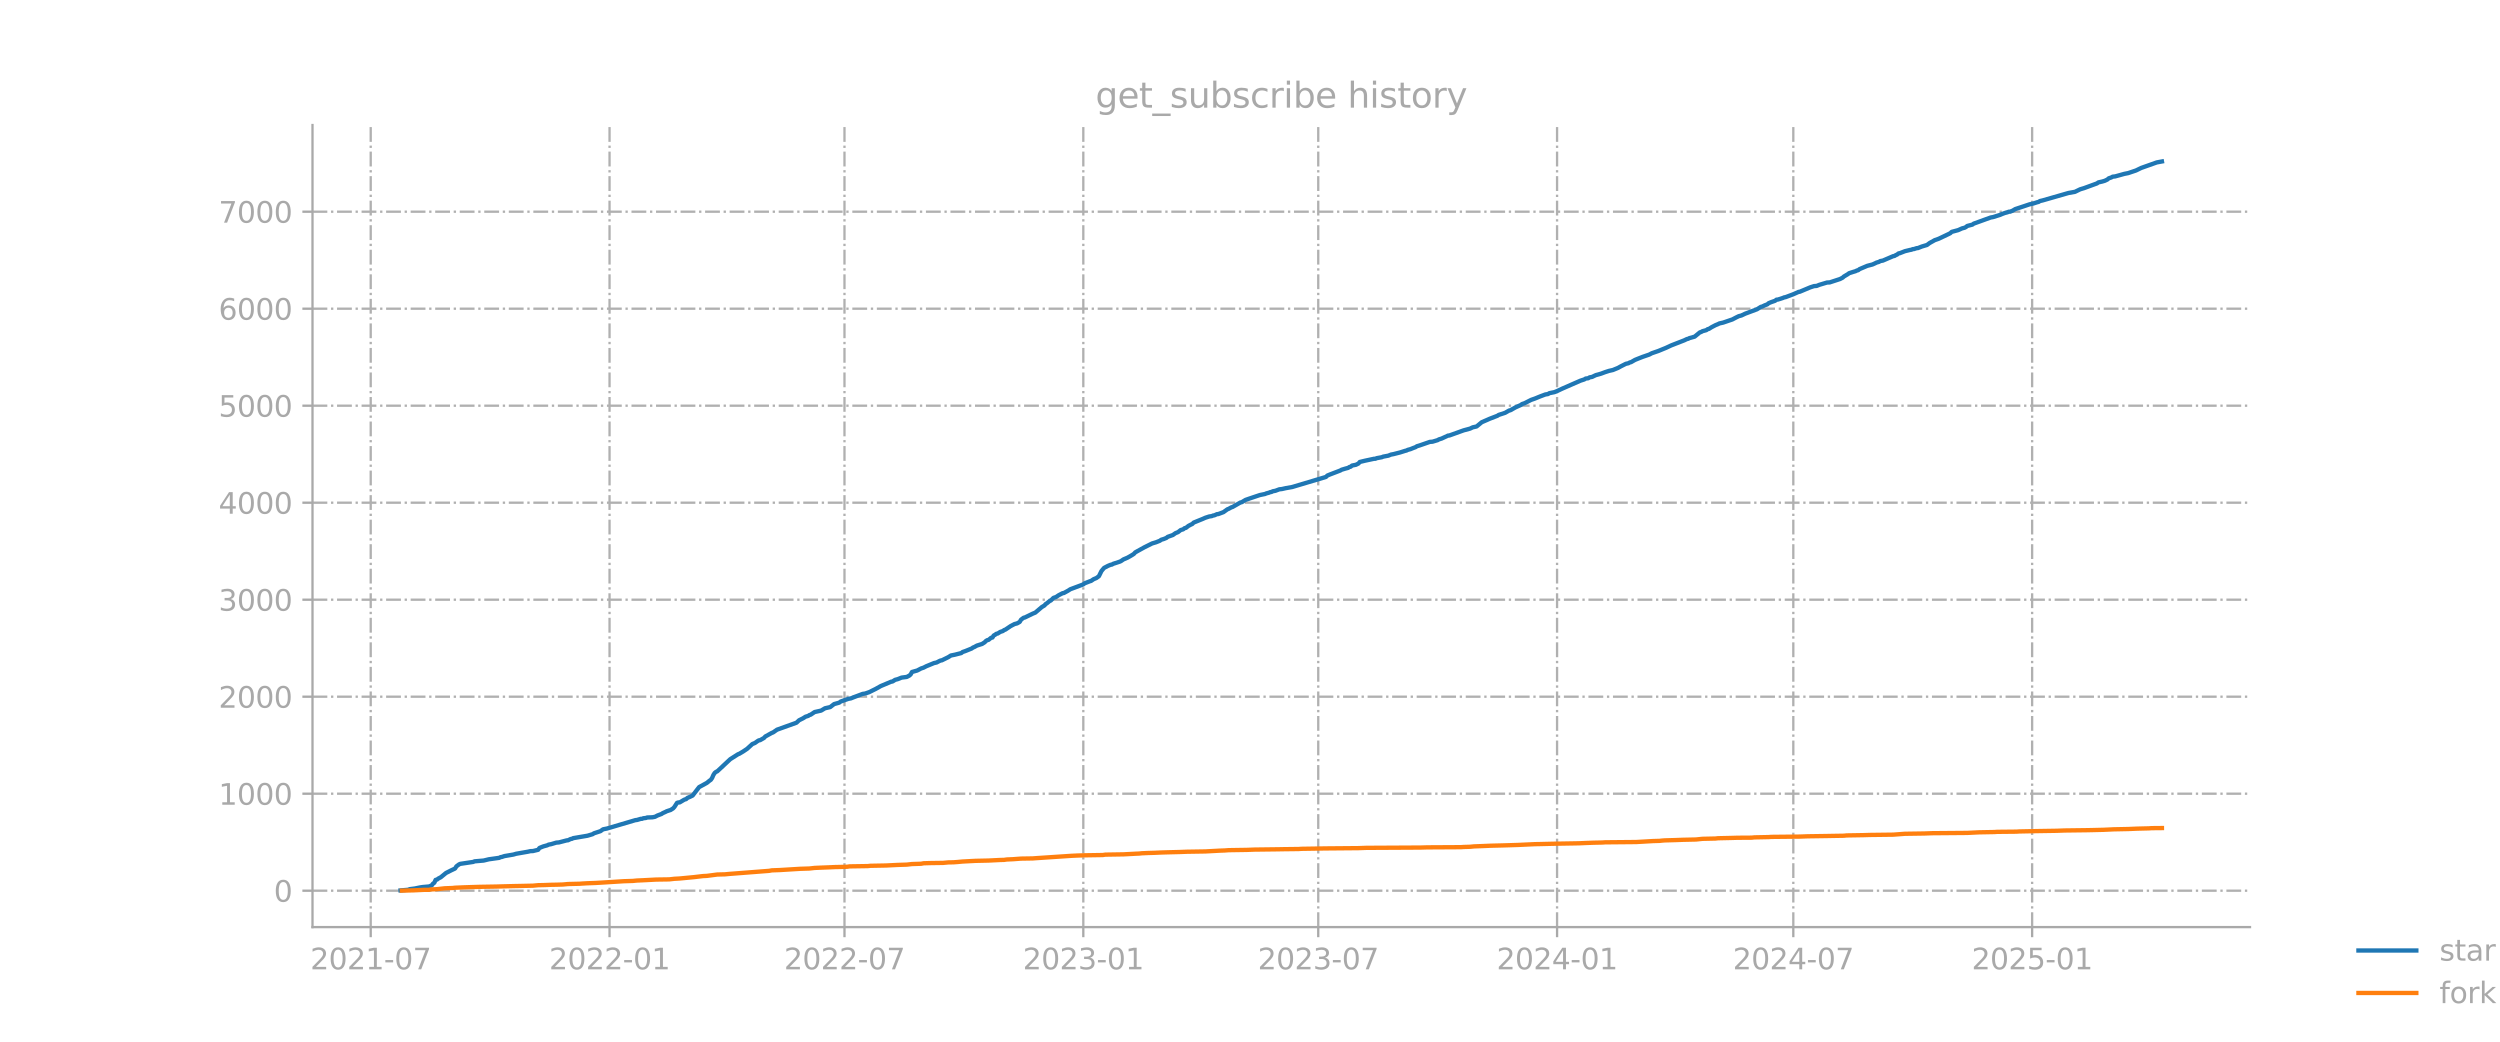 <?xml version="1.0" encoding="utf-8" standalone="no"?>
<!DOCTYPE svg PUBLIC "-//W3C//DTD SVG 1.1//EN"
  "http://www.w3.org/Graphics/SVG/1.1/DTD/svg11.dtd">
<svg xmlns:xlink="http://www.w3.org/1999/xlink" width="864pt" height="360pt" viewBox="0 0 864 360" xmlns="http://www.w3.org/2000/svg" version="1.1">
 <defs>
  <style type="text/css">*{stroke-linejoin: round; stroke-linecap: butt}</style>
 </defs>
 <g id="figure_1">
  <g id="patch_1">
   <path d="M 0 360 
L 864 360 
L 864 0 
L 0 0 
L 0 360 
z
" style="fill: none; opacity: 0"/>
  </g>
  <g id="axes_1">
   <g id="patch_2">
    <path d="M 108 320.4 
L 777.6 320.4 
L 777.6 43.2 
L 108 43.2 
L 108 320.4 
z
" style="fill: none; opacity: 0"/>
   </g>
   <g id="matplotlib.axis_1">
    <g id="xtick_1">
     <g id="line2d_1">
      <path d="M 128.119 320.4 
L 128.119 43.2 
" clip-path="url(#pf48b944c61)" style="fill: none; stroke-dasharray: 5.12,1.28,0.8,1.28; stroke-dashoffset: 0; stroke: #b0b0b0; stroke-width: 0.8"/>
     </g>
     <g id="line2d_2">
      <defs>
       <path id="mfe84875d5e" d="M 0 0 
L 0 3.5 
" style="stroke: #a9a9a9; stroke-width: 0.8"/>
      </defs>
      <g>
       <use xlink:href="#mfe84875d5e" x="128.119" y="320.4" style="fill: #a9a9a9; stroke: #a9a9a9; stroke-width: 0.8"/>
      </g>
     </g>
     <g id="text_1">
      <!-- 2021-07 -->
      <g style="fill: #a9a9a9" transform="translate(107.228 334.998) scale(0.1 -0.1)">
       <defs>
        <path id="DejaVuSans-32" d="M 1228 531 
L 3431 531 
L 3431 0 
L 469 0 
L 469 531 
Q 828 903 1448 1529 
Q 2069 2156 2228 2338 
Q 2531 2678 2651 2914 
Q 2772 3150 2772 3378 
Q 2772 3750 2511 3984 
Q 2250 4219 1831 4219 
Q 1534 4219 1204 4116 
Q 875 4013 500 3803 
L 500 4441 
Q 881 4594 1212 4672 
Q 1544 4750 1819 4750 
Q 2544 4750 2975 4387 
Q 3406 4025 3406 3419 
Q 3406 3131 3298 2873 
Q 3191 2616 2906 2266 
Q 2828 2175 2409 1742 
Q 1991 1309 1228 531 
z
" transform="scale(0.016)"/>
        <path id="DejaVuSans-30" d="M 2034 4250 
Q 1547 4250 1301 3770 
Q 1056 3291 1056 2328 
Q 1056 1369 1301 889 
Q 1547 409 2034 409 
Q 2525 409 2770 889 
Q 3016 1369 3016 2328 
Q 3016 3291 2770 3770 
Q 2525 4250 2034 4250 
z
M 2034 4750 
Q 2819 4750 3233 4129 
Q 3647 3509 3647 2328 
Q 3647 1150 3233 529 
Q 2819 -91 2034 -91 
Q 1250 -91 836 529 
Q 422 1150 422 2328 
Q 422 3509 836 4129 
Q 1250 4750 2034 4750 
z
" transform="scale(0.016)"/>
        <path id="DejaVuSans-31" d="M 794 531 
L 1825 531 
L 1825 4091 
L 703 3866 
L 703 4441 
L 1819 4666 
L 2450 4666 
L 2450 531 
L 3481 531 
L 3481 0 
L 794 0 
L 794 531 
z
" transform="scale(0.016)"/>
        <path id="DejaVuSans-2d" d="M 313 2009 
L 1997 2009 
L 1997 1497 
L 313 1497 
L 313 2009 
z
" transform="scale(0.016)"/>
        <path id="DejaVuSans-37" d="M 525 4666 
L 3525 4666 
L 3525 4397 
L 1831 0 
L 1172 0 
L 2766 4134 
L 525 4134 
L 525 4666 
z
" transform="scale(0.016)"/>
       </defs>
       <use xlink:href="#DejaVuSans-32"/>
       <use xlink:href="#DejaVuSans-30" transform="translate(63.623 0)"/>
       <use xlink:href="#DejaVuSans-32" transform="translate(127.246 0)"/>
       <use xlink:href="#DejaVuSans-31" transform="translate(190.869 0)"/>
       <use xlink:href="#DejaVuSans-2d" transform="translate(254.492 0)"/>
       <use xlink:href="#DejaVuSans-30" transform="translate(290.576 0)"/>
       <use xlink:href="#DejaVuSans-37" transform="translate(354.199 0)"/>
      </g>
     </g>
    </g>
    <g id="xtick_2">
     <g id="line2d_3">
      <path d="M 210.658 320.4 
L 210.658 43.2 
" clip-path="url(#pf48b944c61)" style="fill: none; stroke-dasharray: 5.12,1.28,0.8,1.28; stroke-dashoffset: 0; stroke: #b0b0b0; stroke-width: 0.8"/>
     </g>
     <g id="line2d_4">
      <g>
       <use xlink:href="#mfe84875d5e" x="210.658" y="320.4" style="fill: #a9a9a9; stroke: #a9a9a9; stroke-width: 0.8"/>
      </g>
     </g>
     <g id="text_2">
      <!-- 2022-01 -->
      <g style="fill: #a9a9a9" transform="translate(189.767 334.998) scale(0.1 -0.1)">
       <use xlink:href="#DejaVuSans-32"/>
       <use xlink:href="#DejaVuSans-30" transform="translate(63.623 0)"/>
       <use xlink:href="#DejaVuSans-32" transform="translate(127.246 0)"/>
       <use xlink:href="#DejaVuSans-32" transform="translate(190.869 0)"/>
       <use xlink:href="#DejaVuSans-2d" transform="translate(254.492 0)"/>
       <use xlink:href="#DejaVuSans-30" transform="translate(290.576 0)"/>
       <use xlink:href="#DejaVuSans-31" transform="translate(354.199 0)"/>
      </g>
     </g>
    </g>
    <g id="xtick_3">
     <g id="line2d_5">
      <path d="M 291.852 320.4 
L 291.852 43.2 
" clip-path="url(#pf48b944c61)" style="fill: none; stroke-dasharray: 5.12,1.28,0.8,1.28; stroke-dashoffset: 0; stroke: #b0b0b0; stroke-width: 0.8"/>
     </g>
     <g id="line2d_6">
      <g>
       <use xlink:href="#mfe84875d5e" x="291.852" y="320.4" style="fill: #a9a9a9; stroke: #a9a9a9; stroke-width: 0.8"/>
      </g>
     </g>
     <g id="text_3">
      <!-- 2022-07 -->
      <g style="fill: #a9a9a9" transform="translate(270.96 334.998) scale(0.1 -0.1)">
       <use xlink:href="#DejaVuSans-32"/>
       <use xlink:href="#DejaVuSans-30" transform="translate(63.623 0)"/>
       <use xlink:href="#DejaVuSans-32" transform="translate(127.246 0)"/>
       <use xlink:href="#DejaVuSans-32" transform="translate(190.869 0)"/>
       <use xlink:href="#DejaVuSans-2d" transform="translate(254.492 0)"/>
       <use xlink:href="#DejaVuSans-30" transform="translate(290.576 0)"/>
       <use xlink:href="#DejaVuSans-37" transform="translate(354.199 0)"/>
      </g>
     </g>
    </g>
    <g id="xtick_4">
     <g id="line2d_7">
      <path d="M 374.391 320.4 
L 374.391 43.2 
" clip-path="url(#pf48b944c61)" style="fill: none; stroke-dasharray: 5.12,1.28,0.8,1.28; stroke-dashoffset: 0; stroke: #b0b0b0; stroke-width: 0.8"/>
     </g>
     <g id="line2d_8">
      <g>
       <use xlink:href="#mfe84875d5e" x="374.391" y="320.4" style="fill: #a9a9a9; stroke: #a9a9a9; stroke-width: 0.8"/>
      </g>
     </g>
     <g id="text_4">
      <!-- 2023-01 -->
      <g style="fill: #a9a9a9" transform="translate(353.5 334.998) scale(0.1 -0.1)">
       <defs>
        <path id="DejaVuSans-33" d="M 2597 2516 
Q 3050 2419 3304 2112 
Q 3559 1806 3559 1356 
Q 3559 666 3084 287 
Q 2609 -91 1734 -91 
Q 1441 -91 1130 -33 
Q 819 25 488 141 
L 488 750 
Q 750 597 1062 519 
Q 1375 441 1716 441 
Q 2309 441 2620 675 
Q 2931 909 2931 1356 
Q 2931 1769 2642 2001 
Q 2353 2234 1838 2234 
L 1294 2234 
L 1294 2753 
L 1863 2753 
Q 2328 2753 2575 2939 
Q 2822 3125 2822 3475 
Q 2822 3834 2567 4026 
Q 2313 4219 1838 4219 
Q 1578 4219 1281 4162 
Q 984 4106 628 3988 
L 628 4550 
Q 988 4650 1302 4700 
Q 1616 4750 1894 4750 
Q 2613 4750 3031 4423 
Q 3450 4097 3450 3541 
Q 3450 3153 3228 2886 
Q 3006 2619 2597 2516 
z
" transform="scale(0.016)"/>
       </defs>
       <use xlink:href="#DejaVuSans-32"/>
       <use xlink:href="#DejaVuSans-30" transform="translate(63.623 0)"/>
       <use xlink:href="#DejaVuSans-32" transform="translate(127.246 0)"/>
       <use xlink:href="#DejaVuSans-33" transform="translate(190.869 0)"/>
       <use xlink:href="#DejaVuSans-2d" transform="translate(254.492 0)"/>
       <use xlink:href="#DejaVuSans-30" transform="translate(290.576 0)"/>
       <use xlink:href="#DejaVuSans-31" transform="translate(354.199 0)"/>
      </g>
     </g>
    </g>
    <g id="xtick_5">
     <g id="line2d_9">
      <path d="M 455.585 320.4 
L 455.585 43.2 
" clip-path="url(#pf48b944c61)" style="fill: none; stroke-dasharray: 5.12,1.28,0.8,1.28; stroke-dashoffset: 0; stroke: #b0b0b0; stroke-width: 0.8"/>
     </g>
     <g id="line2d_10">
      <g>
       <use xlink:href="#mfe84875d5e" x="455.585" y="320.4" style="fill: #a9a9a9; stroke: #a9a9a9; stroke-width: 0.8"/>
      </g>
     </g>
     <g id="text_5">
      <!-- 2023-07 -->
      <g style="fill: #a9a9a9" transform="translate(434.693 334.998) scale(0.1 -0.1)">
       <use xlink:href="#DejaVuSans-32"/>
       <use xlink:href="#DejaVuSans-30" transform="translate(63.623 0)"/>
       <use xlink:href="#DejaVuSans-32" transform="translate(127.246 0)"/>
       <use xlink:href="#DejaVuSans-33" transform="translate(190.869 0)"/>
       <use xlink:href="#DejaVuSans-2d" transform="translate(254.492 0)"/>
       <use xlink:href="#DejaVuSans-30" transform="translate(290.576 0)"/>
       <use xlink:href="#DejaVuSans-37" transform="translate(354.199 0)"/>
      </g>
     </g>
    </g>
    <g id="xtick_6">
     <g id="line2d_11">
      <path d="M 538.124 320.4 
L 538.124 43.2 
" clip-path="url(#pf48b944c61)" style="fill: none; stroke-dasharray: 5.12,1.28,0.8,1.28; stroke-dashoffset: 0; stroke: #b0b0b0; stroke-width: 0.8"/>
     </g>
     <g id="line2d_12">
      <g>
       <use xlink:href="#mfe84875d5e" x="538.124" y="320.4" style="fill: #a9a9a9; stroke: #a9a9a9; stroke-width: 0.8"/>
      </g>
     </g>
     <g id="text_6">
      <!-- 2024-01 -->
      <g style="fill: #a9a9a9" transform="translate(517.233 334.998) scale(0.1 -0.1)">
       <defs>
        <path id="DejaVuSans-34" d="M 2419 4116 
L 825 1625 
L 2419 1625 
L 2419 4116 
z
M 2253 4666 
L 3047 4666 
L 3047 1625 
L 3713 1625 
L 3713 1100 
L 3047 1100 
L 3047 0 
L 2419 0 
L 2419 1100 
L 313 1100 
L 313 1709 
L 2253 4666 
z
" transform="scale(0.016)"/>
       </defs>
       <use xlink:href="#DejaVuSans-32"/>
       <use xlink:href="#DejaVuSans-30" transform="translate(63.623 0)"/>
       <use xlink:href="#DejaVuSans-32" transform="translate(127.246 0)"/>
       <use xlink:href="#DejaVuSans-34" transform="translate(190.869 0)"/>
       <use xlink:href="#DejaVuSans-2d" transform="translate(254.492 0)"/>
       <use xlink:href="#DejaVuSans-30" transform="translate(290.576 0)"/>
       <use xlink:href="#DejaVuSans-31" transform="translate(354.199 0)"/>
      </g>
     </g>
    </g>
    <g id="xtick_7">
     <g id="line2d_13">
      <path d="M 619.766 320.4 
L 619.766 43.2 
" clip-path="url(#pf48b944c61)" style="fill: none; stroke-dasharray: 5.12,1.28,0.8,1.28; stroke-dashoffset: 0; stroke: #b0b0b0; stroke-width: 0.8"/>
     </g>
     <g id="line2d_14">
      <g>
       <use xlink:href="#mfe84875d5e" x="619.766" y="320.4" style="fill: #a9a9a9; stroke: #a9a9a9; stroke-width: 0.8"/>
      </g>
     </g>
     <g id="text_7">
      <!-- 2024-07 -->
      <g style="fill: #a9a9a9" transform="translate(598.875 334.998) scale(0.1 -0.1)">
       <use xlink:href="#DejaVuSans-32"/>
       <use xlink:href="#DejaVuSans-30" transform="translate(63.623 0)"/>
       <use xlink:href="#DejaVuSans-32" transform="translate(127.246 0)"/>
       <use xlink:href="#DejaVuSans-34" transform="translate(190.869 0)"/>
       <use xlink:href="#DejaVuSans-2d" transform="translate(254.492 0)"/>
       <use xlink:href="#DejaVuSans-30" transform="translate(290.576 0)"/>
       <use xlink:href="#DejaVuSans-37" transform="translate(354.199 0)"/>
      </g>
     </g>
    </g>
    <g id="xtick_8">
     <g id="line2d_15">
      <path d="M 702.305 320.4 
L 702.305 43.2 
" clip-path="url(#pf48b944c61)" style="fill: none; stroke-dasharray: 5.12,1.28,0.8,1.28; stroke-dashoffset: 0; stroke: #b0b0b0; stroke-width: 0.8"/>
     </g>
     <g id="line2d_16">
      <g>
       <use xlink:href="#mfe84875d5e" x="702.305" y="320.4" style="fill: #a9a9a9; stroke: #a9a9a9; stroke-width: 0.8"/>
      </g>
     </g>
     <g id="text_8">
      <!-- 2025-01 -->
      <g style="fill: #a9a9a9" transform="translate(681.414 334.998) scale(0.1 -0.1)">
       <defs>
        <path id="DejaVuSans-35" d="M 691 4666 
L 3169 4666 
L 3169 4134 
L 1269 4134 
L 1269 2991 
Q 1406 3038 1543 3061 
Q 1681 3084 1819 3084 
Q 2600 3084 3056 2656 
Q 3513 2228 3513 1497 
Q 3513 744 3044 326 
Q 2575 -91 1722 -91 
Q 1428 -91 1123 -41 
Q 819 9 494 109 
L 494 744 
Q 775 591 1075 516 
Q 1375 441 1709 441 
Q 2250 441 2565 725 
Q 2881 1009 2881 1497 
Q 2881 1984 2565 2268 
Q 2250 2553 1709 2553 
Q 1456 2553 1204 2497 
Q 953 2441 691 2322 
L 691 4666 
z
" transform="scale(0.016)"/>
       </defs>
       <use xlink:href="#DejaVuSans-32"/>
       <use xlink:href="#DejaVuSans-30" transform="translate(63.623 0)"/>
       <use xlink:href="#DejaVuSans-32" transform="translate(127.246 0)"/>
       <use xlink:href="#DejaVuSans-35" transform="translate(190.869 0)"/>
       <use xlink:href="#DejaVuSans-2d" transform="translate(254.492 0)"/>
       <use xlink:href="#DejaVuSans-30" transform="translate(290.576 0)"/>
       <use xlink:href="#DejaVuSans-31" transform="translate(354.199 0)"/>
      </g>
     </g>
    </g>
   </g>
   <g id="matplotlib.axis_2">
    <g id="ytick_1">
     <g id="line2d_17">
      <path d="M 108 307.834 
L 777.6 307.834 
" clip-path="url(#pf48b944c61)" style="fill: none; stroke-dasharray: 5.12,1.28,0.8,1.28; stroke-dashoffset: 0; stroke: #b0b0b0; stroke-width: 0.8"/>
     </g>
     <g id="line2d_18">
      <defs>
       <path id="me523bafe82" d="M 0 0 
L -3.5 0 
" style="stroke: #a9a9a9; stroke-width: 0.8"/>
      </defs>
      <g>
       <use xlink:href="#me523bafe82" x="108" y="307.834" style="fill: #a9a9a9; stroke: #a9a9a9; stroke-width: 0.8"/>
      </g>
     </g>
     <g id="text_9">
      <!-- 0 -->
      <g style="fill: #a9a9a9" transform="translate(94.638 311.633) scale(0.1 -0.1)">
       <use xlink:href="#DejaVuSans-30"/>
      </g>
     </g>
    </g>
    <g id="ytick_2">
     <g id="line2d_19">
      <path d="M 108 274.31 
L 777.6 274.31 
" clip-path="url(#pf48b944c61)" style="fill: none; stroke-dasharray: 5.12,1.28,0.8,1.28; stroke-dashoffset: 0; stroke: #b0b0b0; stroke-width: 0.8"/>
     </g>
     <g id="line2d_20">
      <g>
       <use xlink:href="#me523bafe82" x="108" y="274.31" style="fill: #a9a9a9; stroke: #a9a9a9; stroke-width: 0.8"/>
      </g>
     </g>
     <g id="text_10">
      <!-- 1000 -->
      <g style="fill: #a9a9a9" transform="translate(75.55 278.109) scale(0.1 -0.1)">
       <use xlink:href="#DejaVuSans-31"/>
       <use xlink:href="#DejaVuSans-30" transform="translate(63.623 0)"/>
       <use xlink:href="#DejaVuSans-30" transform="translate(127.246 0)"/>
       <use xlink:href="#DejaVuSans-30" transform="translate(190.869 0)"/>
      </g>
     </g>
    </g>
    <g id="ytick_3">
     <g id="line2d_21">
      <path d="M 108 240.786 
L 777.6 240.786 
" clip-path="url(#pf48b944c61)" style="fill: none; stroke-dasharray: 5.12,1.28,0.8,1.28; stroke-dashoffset: 0; stroke: #b0b0b0; stroke-width: 0.8"/>
     </g>
     <g id="line2d_22">
      <g>
       <use xlink:href="#me523bafe82" x="108" y="240.786" style="fill: #a9a9a9; stroke: #a9a9a9; stroke-width: 0.8"/>
      </g>
     </g>
     <g id="text_11">
      <!-- 2000 -->
      <g style="fill: #a9a9a9" transform="translate(75.55 244.585) scale(0.1 -0.1)">
       <use xlink:href="#DejaVuSans-32"/>
       <use xlink:href="#DejaVuSans-30" transform="translate(63.623 0)"/>
       <use xlink:href="#DejaVuSans-30" transform="translate(127.246 0)"/>
       <use xlink:href="#DejaVuSans-30" transform="translate(190.869 0)"/>
      </g>
     </g>
    </g>
    <g id="ytick_4">
     <g id="line2d_23">
      <path d="M 108 207.261 
L 777.6 207.261 
" clip-path="url(#pf48b944c61)" style="fill: none; stroke-dasharray: 5.12,1.28,0.8,1.28; stroke-dashoffset: 0; stroke: #b0b0b0; stroke-width: 0.8"/>
     </g>
     <g id="line2d_24">
      <g>
       <use xlink:href="#me523bafe82" x="108" y="207.261" style="fill: #a9a9a9; stroke: #a9a9a9; stroke-width: 0.8"/>
      </g>
     </g>
     <g id="text_12">
      <!-- 3000 -->
      <g style="fill: #a9a9a9" transform="translate(75.55 211.061) scale(0.1 -0.1)">
       <use xlink:href="#DejaVuSans-33"/>
       <use xlink:href="#DejaVuSans-30" transform="translate(63.623 0)"/>
       <use xlink:href="#DejaVuSans-30" transform="translate(127.246 0)"/>
       <use xlink:href="#DejaVuSans-30" transform="translate(190.869 0)"/>
      </g>
     </g>
    </g>
    <g id="ytick_5">
     <g id="line2d_25">
      <path d="M 108 173.737 
L 777.6 173.737 
" clip-path="url(#pf48b944c61)" style="fill: none; stroke-dasharray: 5.12,1.28,0.8,1.28; stroke-dashoffset: 0; stroke: #b0b0b0; stroke-width: 0.8"/>
     </g>
     <g id="line2d_26">
      <g>
       <use xlink:href="#me523bafe82" x="108" y="173.737" style="fill: #a9a9a9; stroke: #a9a9a9; stroke-width: 0.8"/>
      </g>
     </g>
     <g id="text_13">
      <!-- 4000 -->
      <g style="fill: #a9a9a9" transform="translate(75.55 177.537) scale(0.1 -0.1)">
       <use xlink:href="#DejaVuSans-34"/>
       <use xlink:href="#DejaVuSans-30" transform="translate(63.623 0)"/>
       <use xlink:href="#DejaVuSans-30" transform="translate(127.246 0)"/>
       <use xlink:href="#DejaVuSans-30" transform="translate(190.869 0)"/>
      </g>
     </g>
    </g>
    <g id="ytick_6">
     <g id="line2d_27">
      <path d="M 108 140.213 
L 777.6 140.213 
" clip-path="url(#pf48b944c61)" style="fill: none; stroke-dasharray: 5.12,1.28,0.8,1.28; stroke-dashoffset: 0; stroke: #b0b0b0; stroke-width: 0.8"/>
     </g>
     <g id="line2d_28">
      <g>
       <use xlink:href="#me523bafe82" x="108" y="140.213" style="fill: #a9a9a9; stroke: #a9a9a9; stroke-width: 0.8"/>
      </g>
     </g>
     <g id="text_14">
      <!-- 5000 -->
      <g style="fill: #a9a9a9" transform="translate(75.55 144.013) scale(0.1 -0.1)">
       <use xlink:href="#DejaVuSans-35"/>
       <use xlink:href="#DejaVuSans-30" transform="translate(63.623 0)"/>
       <use xlink:href="#DejaVuSans-30" transform="translate(127.246 0)"/>
       <use xlink:href="#DejaVuSans-30" transform="translate(190.869 0)"/>
      </g>
     </g>
    </g>
    <g id="ytick_7">
     <g id="line2d_29">
      <path d="M 108 106.689 
L 777.6 106.689 
" clip-path="url(#pf48b944c61)" style="fill: none; stroke-dasharray: 5.12,1.28,0.8,1.28; stroke-dashoffset: 0; stroke: #b0b0b0; stroke-width: 0.8"/>
     </g>
     <g id="line2d_30">
      <g>
       <use xlink:href="#me523bafe82" x="108" y="106.689" style="fill: #a9a9a9; stroke: #a9a9a9; stroke-width: 0.8"/>
      </g>
     </g>
     <g id="text_15">
      <!-- 6000 -->
      <g style="fill: #a9a9a9" transform="translate(75.55 110.489) scale(0.1 -0.1)">
       <defs>
        <path id="DejaVuSans-36" d="M 2113 2584 
Q 1688 2584 1439 2293 
Q 1191 2003 1191 1497 
Q 1191 994 1439 701 
Q 1688 409 2113 409 
Q 2538 409 2786 701 
Q 3034 994 3034 1497 
Q 3034 2003 2786 2293 
Q 2538 2584 2113 2584 
z
M 3366 4563 
L 3366 3988 
Q 3128 4100 2886 4159 
Q 2644 4219 2406 4219 
Q 1781 4219 1451 3797 
Q 1122 3375 1075 2522 
Q 1259 2794 1537 2939 
Q 1816 3084 2150 3084 
Q 2853 3084 3261 2657 
Q 3669 2231 3669 1497 
Q 3669 778 3244 343 
Q 2819 -91 2113 -91 
Q 1303 -91 875 529 
Q 447 1150 447 2328 
Q 447 3434 972 4092 
Q 1497 4750 2381 4750 
Q 2619 4750 2861 4703 
Q 3103 4656 3366 4563 
z
" transform="scale(0.016)"/>
       </defs>
       <use xlink:href="#DejaVuSans-36"/>
       <use xlink:href="#DejaVuSans-30" transform="translate(63.623 0)"/>
       <use xlink:href="#DejaVuSans-30" transform="translate(127.246 0)"/>
       <use xlink:href="#DejaVuSans-30" transform="translate(190.869 0)"/>
      </g>
     </g>
    </g>
    <g id="ytick_8">
     <g id="line2d_31">
      <path d="M 108 73.165 
L 777.6 73.165 
" clip-path="url(#pf48b944c61)" style="fill: none; stroke-dasharray: 5.12,1.28,0.8,1.28; stroke-dashoffset: 0; stroke: #b0b0b0; stroke-width: 0.8"/>
     </g>
     <g id="line2d_32">
      <g>
       <use xlink:href="#me523bafe82" x="108" y="73.165" style="fill: #a9a9a9; stroke: #a9a9a9; stroke-width: 0.8"/>
      </g>
     </g>
     <g id="text_16">
      <!-- 7000 -->
      <g style="fill: #a9a9a9" transform="translate(75.55 76.965) scale(0.1 -0.1)">
       <use xlink:href="#DejaVuSans-37"/>
       <use xlink:href="#DejaVuSans-30" transform="translate(63.623 0)"/>
       <use xlink:href="#DejaVuSans-30" transform="translate(127.246 0)"/>
       <use xlink:href="#DejaVuSans-30" transform="translate(190.869 0)"/>
      </g>
     </g>
    </g>
   </g>
   <g id="line2d_33">
    <path d="M 138.436 307.733 
L 141.128 307.498 
L 141.576 307.297 
L 143.371 307.062 
L 145.165 306.694 
L 146.062 306.56 
L 148.305 306.358 
L 149.202 305.99 
L 149.651 305.386 
L 150.1 305.085 
L 150.548 304.079 
L 150.997 304.012 
L 151.445 303.643 
L 152.342 303.174 
L 154.137 301.699 
L 155.931 300.793 
L 157.277 300.157 
L 157.725 299.419 
L 158.623 298.749 
L 159.071 298.547 
L 163.557 297.877 
L 164.006 297.676 
L 167.146 297.408 
L 168.94 296.972 
L 172.529 296.469 
L 172.977 296.234 
L 173.426 296.167 
L 174.323 295.865 
L 177.463 295.329 
L 178.36 295.061 
L 182.398 294.357 
L 183.295 294.156 
L 184.192 294.122 
L 185.986 293.686 
L 186.435 293.049 
L 187.781 292.513 
L 189.126 292.144 
L 189.575 291.91 
L 190.472 291.742 
L 192.266 291.206 
L 193.164 291.139 
L 194.061 290.904 
L 195.855 290.435 
L 196.304 290.401 
L 197.201 289.965 
L 197.649 289.898 
L 198.098 289.664 
L 203.032 288.825 
L 204.827 288.289 
L 205.275 287.987 
L 207.518 287.25 
L 208.415 286.613 
L 209.761 286.345 
L 219.63 283.428 
L 220.078 283.395 
L 221.424 282.992 
L 221.873 282.992 
L 222.321 282.791 
L 223.219 282.691 
L 223.667 282.523 
L 225.461 282.456 
L 226.359 282.288 
L 227.256 281.819 
L 228.602 281.316 
L 229.05 281.014 
L 229.947 280.612 
L 230.396 280.377 
L 231.293 280.076 
L 231.742 279.942 
L 232.639 279.372 
L 233.087 278.869 
L 233.985 277.461 
L 234.433 277.327 
L 234.882 277.327 
L 236.227 276.522 
L 236.676 276.287 
L 237.125 276.187 
L 237.573 275.751 
L 238.47 275.382 
L 239.368 274.946 
L 241.61 272.03 
L 244.302 270.555 
L 245.199 269.817 
L 245.648 269.516 
L 246.096 268.879 
L 246.545 267.839 
L 246.993 267.135 
L 247.442 266.767 
L 247.891 266.565 
L 251.479 263.213 
L 252.376 262.375 
L 255.068 260.665 
L 255.517 260.498 
L 256.862 259.693 
L 258.208 258.788 
L 260.002 257.145 
L 260.9 256.776 
L 261.797 256.139 
L 262.245 255.871 
L 262.694 255.804 
L 264.04 255.033 
L 264.488 254.53 
L 266.731 253.29 
L 267.18 253.122 
L 268.525 252.184 
L 275.254 249.77 
L 276.151 248.932 
L 277.497 248.261 
L 278.394 247.691 
L 279.291 247.423 
L 279.74 247.122 
L 280.189 246.987 
L 281.534 246.082 
L 283.777 245.579 
L 285.123 244.775 
L 286.469 244.473 
L 286.917 244.373 
L 288.263 243.333 
L 290.057 242.83 
L 290.506 242.462 
L 293.198 241.523 
L 294.095 241.355 
L 294.992 240.987 
L 298.132 239.813 
L 299.029 239.679 
L 300.375 239.21 
L 302.618 238.104 
L 304.412 237.098 
L 308.001 235.589 
L 308.449 235.522 
L 309.347 234.952 
L 310.244 234.718 
L 311.589 234.181 
L 313.384 233.947 
L 314.281 233.477 
L 314.73 233.075 
L 315.178 232.237 
L 316.972 231.734 
L 318.318 231.03 
L 319.215 230.728 
L 320.113 230.259 
L 322.804 229.153 
L 323.701 228.952 
L 324.598 228.482 
L 325.047 228.281 
L 325.496 228.214 
L 327.738 227.108 
L 328.636 226.538 
L 329.981 226.27 
L 332.224 225.7 
L 332.673 225.331 
L 333.57 225.029 
L 335.813 224.124 
L 336.262 223.789 
L 336.71 223.621 
L 337.607 223.118 
L 339.402 222.548 
L 340.299 221.979 
L 340.747 221.509 
L 341.196 221.241 
L 341.645 221.14 
L 342.542 220.403 
L 342.99 220.336 
L 343.439 219.598 
L 343.887 219.397 
L 344.336 219.028 
L 344.785 218.961 
L 345.682 218.391 
L 346.579 218.09 
L 347.028 217.755 
L 347.476 217.587 
L 349.27 216.38 
L 350.616 215.676 
L 351.513 215.441 
L 352.411 214.938 
L 352.859 214.167 
L 353.756 213.497 
L 354.205 213.396 
L 356.896 212.089 
L 357.794 211.72 
L 359.139 210.58 
L 360.036 209.809 
L 360.934 209.273 
L 361.382 208.77 
L 361.831 208.468 
L 362.728 207.731 
L 363.176 207.53 
L 364.074 206.625 
L 364.971 206.323 
L 365.868 205.719 
L 367.214 205.015 
L 367.662 204.948 
L 369.008 204.211 
L 369.905 203.641 
L 374.391 201.965 
L 374.84 201.596 
L 376.634 200.892 
L 377.083 200.758 
L 377.98 200.154 
L 378.877 199.786 
L 379.774 199.149 
L 380.671 197.338 
L 381.568 196.266 
L 382.914 195.562 
L 383.811 195.193 
L 384.26 195.126 
L 384.708 194.858 
L 386.951 194.12 
L 387.4 193.919 
L 388.297 193.315 
L 389.643 192.746 
L 390.54 192.243 
L 391.437 191.706 
L 391.886 191.405 
L 392.334 190.902 
L 393.232 190.399 
L 395.474 189.159 
L 398.166 187.818 
L 399.512 187.415 
L 400.857 186.879 
L 401.306 186.544 
L 402.203 186.275 
L 403.1 185.907 
L 403.549 185.538 
L 405.343 184.901 
L 406.24 184.264 
L 407.138 183.895 
L 408.035 183.191 
L 408.932 182.923 
L 409.381 182.521 
L 409.829 182.454 
L 410.726 181.75 
L 411.623 181.28 
L 412.072 181.079 
L 412.521 180.61 
L 415.661 179.336 
L 416.558 178.934 
L 417.904 178.498 
L 418.801 178.364 
L 419.249 178.163 
L 419.698 178.096 
L 420.595 177.693 
L 421.044 177.66 
L 422.838 176.989 
L 424.184 176.017 
L 424.632 175.849 
L 425.53 175.347 
L 425.978 175.213 
L 428.67 173.67 
L 429.118 173.57 
L 430.464 172.765 
L 431.81 172.296 
L 432.707 171.994 
L 434.501 171.391 
L 435.398 171.089 
L 437.193 170.72 
L 437.641 170.519 
L 438.538 170.285 
L 438.987 170.083 
L 439.436 170.016 
L 439.884 169.782 
L 440.781 169.614 
L 442.127 169.111 
L 443.024 169.011 
L 444.37 168.709 
L 446.613 168.307 
L 458.276 164.82 
L 458.725 164.351 
L 459.622 163.982 
L 463.211 162.608 
L 463.659 162.339 
L 465.005 161.937 
L 465.902 161.702 
L 466.351 161.401 
L 466.799 161.3 
L 467.248 160.898 
L 468.594 160.63 
L 469.491 160.194 
L 469.939 159.657 
L 471.734 159.222 
L 474.874 158.551 
L 475.322 158.551 
L 475.771 158.35 
L 477.565 158.015 
L 478.014 157.814 
L 479.808 157.478 
L 480.705 157.11 
L 481.602 156.942 
L 483.845 156.372 
L 485.64 155.802 
L 486.088 155.702 
L 486.537 155.467 
L 487.434 155.232 
L 488.331 154.863 
L 489.228 154.528 
L 489.677 154.226 
L 490.574 153.958 
L 494.163 152.718 
L 495.06 152.651 
L 496.854 152.114 
L 497.303 151.846 
L 498.2 151.578 
L 500.443 150.539 
L 500.892 150.505 
L 505.826 148.729 
L 508.069 148.125 
L 508.966 147.689 
L 510.312 147.388 
L 512.106 145.913 
L 513.9 145.141 
L 514.798 144.739 
L 517.489 143.7 
L 517.938 143.398 
L 520.181 142.661 
L 521.526 141.89 
L 521.975 141.789 
L 523.769 140.783 
L 525.564 139.979 
L 526.012 139.644 
L 526.909 139.342 
L 529.152 138.202 
L 530.498 137.733 
L 532.292 136.995 
L 533.638 136.492 
L 534.087 136.325 
L 534.984 136.191 
L 535.432 135.889 
L 537.227 135.52 
L 538.124 135.151 
L 539.918 134.313 
L 546.198 131.564 
L 547.544 131.128 
L 547.993 130.827 
L 548.89 130.726 
L 549.338 130.424 
L 550.236 130.257 
L 551.133 129.821 
L 551.581 129.62 
L 552.479 129.385 
L 553.376 129.117 
L 554.721 128.614 
L 556.067 128.178 
L 557.413 127.877 
L 559.207 127.139 
L 560.104 126.636 
L 561.899 125.731 
L 562.796 125.53 
L 563.245 125.262 
L 563.693 125.161 
L 565.039 124.39 
L 565.936 124.021 
L 567.73 123.317 
L 569.973 122.546 
L 570.87 122.077 
L 573.113 121.306 
L 575.805 120.2 
L 577.599 119.362 
L 582.085 117.618 
L 582.982 117.182 
L 583.431 117.082 
L 583.879 116.847 
L 585.674 116.344 
L 587.468 114.869 
L 587.917 114.735 
L 588.365 114.467 
L 589.711 114.098 
L 590.16 113.763 
L 590.608 113.662 
L 591.505 113.093 
L 592.851 112.389 
L 593.748 112.02 
L 594.197 111.785 
L 595.543 111.483 
L 597.785 110.712 
L 598.683 110.411 
L 600.028 109.707 
L 600.926 109.271 
L 601.823 109.036 
L 603.168 108.399 
L 607.206 106.891 
L 608.551 106.052 
L 609 105.952 
L 609.897 105.516 
L 610.794 105.181 
L 611.243 104.779 
L 612.14 104.41 
L 613.486 103.94 
L 613.934 103.572 
L 614.383 103.538 
L 615.28 103.27 
L 616.177 102.968 
L 616.626 102.767 
L 617.075 102.7 
L 618.42 102.197 
L 619.766 101.694 
L 621.56 100.89 
L 622.009 100.823 
L 625.598 99.314 
L 626.943 98.878 
L 627.841 98.811 
L 628.738 98.443 
L 631.429 97.638 
L 632.326 97.604 
L 635.915 96.431 
L 636.812 95.962 
L 637.261 95.559 
L 638.607 94.755 
L 639.055 94.42 
L 640.401 93.984 
L 641.298 93.716 
L 641.747 93.481 
L 642.195 93.38 
L 642.644 93.012 
L 645.335 91.872 
L 647.13 91.403 
L 648.027 91 
L 648.475 90.766 
L 649.373 90.497 
L 649.821 90.229 
L 650.718 90.062 
L 654.307 88.519 
L 654.756 88.452 
L 655.204 88.151 
L 655.653 87.983 
L 656.101 87.581 
L 656.55 87.514 
L 658.344 86.81 
L 660.139 86.374 
L 660.587 86.307 
L 661.036 86.106 
L 661.484 86.072 
L 662.381 85.77 
L 662.83 85.737 
L 664.176 85.201 
L 665.97 84.664 
L 666.867 83.994 
L 668.662 82.988 
L 670.007 82.519 
L 673.596 80.809 
L 674.045 80.574 
L 674.493 80.138 
L 676.736 79.535 
L 678.082 78.932 
L 678.979 78.697 
L 679.428 78.462 
L 679.876 78.093 
L 681.671 77.624 
L 682.119 77.289 
L 687.951 75.177 
L 688.848 75.009 
L 691.091 74.305 
L 691.988 73.936 
L 692.885 73.601 
L 693.782 73.367 
L 694.231 73.165 
L 694.679 73.165 
L 695.577 72.797 
L 696.474 72.26 
L 699.614 71.221 
L 701.408 70.618 
L 702.754 70.316 
L 704.1 69.88 
L 704.548 69.78 
L 704.997 69.478 
L 705.894 69.277 
L 714.866 66.695 
L 717.109 66.293 
L 718.006 65.857 
L 718.903 65.421 
L 720.249 65.019 
L 724.734 63.376 
L 725.183 63.041 
L 726.529 62.739 
L 727.426 62.471 
L 728.323 62.035 
L 728.772 61.633 
L 729.669 61.331 
L 730.117 61.063 
L 731.015 60.963 
L 734.155 60.091 
L 735.5 59.823 
L 738.192 58.918 
L 739.986 58.046 
L 745.369 56.135 
L 747.164 55.8 
L 747.164 55.8 
" clip-path="url(#pf48b944c61)" style="fill: none; stroke: #1f77b4; stroke-width: 1.5; stroke-linecap: square"/>
   </g>
   <g id="line2d_34">
    <path d="M 138.885 307.8 
L 142.922 307.699 
L 146.511 307.532 
L 148.305 307.532 
L 148.754 307.398 
L 150.997 307.297 
L 153.688 306.995 
L 156.38 306.895 
L 157.277 306.794 
L 160.417 306.66 
L 163.557 306.56 
L 165.8 306.493 
L 171.632 306.392 
L 173.874 306.325 
L 177.912 306.224 
L 179.706 306.191 
L 184.192 306.09 
L 185.986 305.923 
L 187.781 305.889 
L 190.472 305.789 
L 192.266 305.755 
L 194.509 305.688 
L 196.304 305.52 
L 200.341 305.42 
L 201.238 305.353 
L 203.032 305.252 
L 205.724 305.152 
L 207.518 305.051 
L 215.593 304.548 
L 218.733 304.448 
L 220.078 304.314 
L 222.321 304.213 
L 226.807 303.978 
L 231.293 303.911 
L 233.087 303.71 
L 234.882 303.609 
L 239.816 303.14 
L 242.956 302.771 
L 244.302 302.704 
L 247.891 302.235 
L 250.582 302.168 
L 251.928 302.034 
L 253.274 301.933 
L 265.834 300.961 
L 266.731 300.793 
L 269.423 300.693 
L 276.6 300.257 
L 279.74 300.157 
L 281.534 299.955 
L 283.777 299.855 
L 286.469 299.754 
L 288.712 299.654 
L 290.506 299.62 
L 292.749 299.553 
L 293.646 299.419 
L 299.926 299.318 
L 300.823 299.218 
L 306.206 299.117 
L 310.244 298.916 
L 313.384 298.816 
L 315.178 298.614 
L 318.318 298.514 
L 319.215 298.346 
L 321.458 298.279 
L 325.944 298.212 
L 327.738 298.045 
L 329.533 298.011 
L 330.879 297.91 
L 332.673 297.743 
L 337.159 297.508 
L 341.645 297.408 
L 345.682 297.206 
L 347.028 297.173 
L 347.925 297.039 
L 350.168 296.938 
L 351.065 296.871 
L 351.962 296.804 
L 352.859 296.737 
L 356.896 296.67 
L 358.242 296.569 
L 370.354 295.765 
L 372.597 295.664 
L 374.84 295.597 
L 381.12 295.497 
L 382.017 295.363 
L 388.297 295.262 
L 392.783 295.027 
L 393.68 294.994 
L 394.577 294.893 
L 396.82 294.793 
L 399.063 294.726 
L 401.306 294.625 
L 403.549 294.558 
L 407.586 294.457 
L 410.278 294.357 
L 416.558 294.256 
L 421.492 293.988 
L 423.287 293.921 
L 424.632 293.82 
L 430.913 293.72 
L 433.604 293.619 
L 441.679 293.519 
L 443.473 293.485 
L 448.856 293.418 
L 449.753 293.351 
L 456.033 293.251 
L 457.828 293.217 
L 469.491 293.116 
L 472.182 293.016 
L 491.023 292.915 
L 493.266 292.848 
L 504.929 292.781 
L 505.826 292.714 
L 508.069 292.647 
L 509.415 292.513 
L 512.106 292.412 
L 515.246 292.278 
L 519.283 292.178 
L 521.526 292.111 
L 524.666 292.01 
L 528.255 291.843 
L 530.498 291.742 
L 532.292 291.708 
L 536.33 291.608 
L 538.124 291.574 
L 543.955 291.474 
L 545.75 291.44 
L 547.993 291.34 
L 550.684 291.239 
L 553.824 291.172 
L 554.721 291.105 
L 565.487 291.004 
L 571.319 290.669 
L 573.562 290.602 
L 574.459 290.502 
L 575.356 290.435 
L 578.945 290.334 
L 581.636 290.233 
L 586.122 290.133 
L 588.365 289.898 
L 592.851 289.798 
L 593.748 289.697 
L 598.234 289.596 
L 600.477 289.529 
L 605.411 289.496 
L 606.309 289.395 
L 611.243 289.295 
L 612.14 289.228 
L 622.009 289.127 
L 624.7 289.027 
L 631.429 288.926 
L 633.224 288.892 
L 637.261 288.825 
L 638.158 288.725 
L 643.99 288.624 
L 646.232 288.557 
L 654.307 288.457 
L 655.653 288.356 
L 656.998 288.256 
L 658.344 288.155 
L 665.073 288.054 
L 667.764 287.954 
L 679.876 287.853 
L 683.913 287.652 
L 689.296 287.551 
L 690.194 287.484 
L 696.922 287.417 
L 697.819 287.35 
L 702.754 287.25 
L 704.548 287.216 
L 710.828 287.116 
L 713.52 287.015 
L 721.146 286.915 
L 722.94 286.881 
L 726.977 286.78 
L 730.566 286.613 
L 735.5 286.512 
L 738.641 286.378 
L 742.678 286.278 
L 743.575 286.211 
L 747.164 286.177 
L 747.164 286.177 
" clip-path="url(#pf48b944c61)" style="fill: none; stroke: #ff7f0e; stroke-width: 1.5; stroke-linecap: square"/>
   </g>
   <g id="patch_3">
    <path d="M 108 320.4 
L 108 43.2 
" style="fill: none; stroke: #a9a9a9; stroke-width: 0.8; stroke-linejoin: miter; stroke-linecap: square"/>
   </g>
   <g id="patch_4">
    <path d="M 777.6 320.4 
L 777.6 43.2 
" style="fill: none"/>
   </g>
   <g id="patch_5">
    <path d="M 108 320.4 
L 777.6 320.4 
" style="fill: none; stroke: #a9a9a9; stroke-width: 0.8; stroke-linejoin: miter; stroke-linecap: square"/>
   </g>
   <g id="patch_6">
    <path d="M 108 43.2 
L 777.6 43.2 
" style="fill: none"/>
   </g>
   <g id="text_17">
    <!-- get_subscribe history -->
    <g style="fill: #a9a9a9" transform="translate(378.608 37.2) scale(0.12 -0.12)">
     <defs>
      <path id="DejaVuSans-67" d="M 2906 1791 
Q 2906 2416 2648 2759 
Q 2391 3103 1925 3103 
Q 1463 3103 1205 2759 
Q 947 2416 947 1791 
Q 947 1169 1205 825 
Q 1463 481 1925 481 
Q 2391 481 2648 825 
Q 2906 1169 2906 1791 
z
M 3481 434 
Q 3481 -459 3084 -895 
Q 2688 -1331 1869 -1331 
Q 1566 -1331 1297 -1286 
Q 1028 -1241 775 -1147 
L 775 -588 
Q 1028 -725 1275 -790 
Q 1522 -856 1778 -856 
Q 2344 -856 2625 -561 
Q 2906 -266 2906 331 
L 2906 616 
Q 2728 306 2450 153 
Q 2172 0 1784 0 
Q 1141 0 747 490 
Q 353 981 353 1791 
Q 353 2603 747 3093 
Q 1141 3584 1784 3584 
Q 2172 3584 2450 3431 
Q 2728 3278 2906 2969 
L 2906 3500 
L 3481 3500 
L 3481 434 
z
" transform="scale(0.016)"/>
      <path id="DejaVuSans-65" d="M 3597 1894 
L 3597 1613 
L 953 1613 
Q 991 1019 1311 708 
Q 1631 397 2203 397 
Q 2534 397 2845 478 
Q 3156 559 3463 722 
L 3463 178 
Q 3153 47 2828 -22 
Q 2503 -91 2169 -91 
Q 1331 -91 842 396 
Q 353 884 353 1716 
Q 353 2575 817 3079 
Q 1281 3584 2069 3584 
Q 2775 3584 3186 3129 
Q 3597 2675 3597 1894 
z
M 3022 2063 
Q 3016 2534 2758 2815 
Q 2500 3097 2075 3097 
Q 1594 3097 1305 2825 
Q 1016 2553 972 2059 
L 3022 2063 
z
" transform="scale(0.016)"/>
      <path id="DejaVuSans-74" d="M 1172 4494 
L 1172 3500 
L 2356 3500 
L 2356 3053 
L 1172 3053 
L 1172 1153 
Q 1172 725 1289 603 
Q 1406 481 1766 481 
L 2356 481 
L 2356 0 
L 1766 0 
Q 1100 0 847 248 
Q 594 497 594 1153 
L 594 3053 
L 172 3053 
L 172 3500 
L 594 3500 
L 594 4494 
L 1172 4494 
z
" transform="scale(0.016)"/>
      <path id="DejaVuSans-5f" d="M 3263 -1063 
L 3263 -1509 
L -63 -1509 
L -63 -1063 
L 3263 -1063 
z
" transform="scale(0.016)"/>
      <path id="DejaVuSans-73" d="M 2834 3397 
L 2834 2853 
Q 2591 2978 2328 3040 
Q 2066 3103 1784 3103 
Q 1356 3103 1142 2972 
Q 928 2841 928 2578 
Q 928 2378 1081 2264 
Q 1234 2150 1697 2047 
L 1894 2003 
Q 2506 1872 2764 1633 
Q 3022 1394 3022 966 
Q 3022 478 2636 193 
Q 2250 -91 1575 -91 
Q 1294 -91 989 -36 
Q 684 19 347 128 
L 347 722 
Q 666 556 975 473 
Q 1284 391 1588 391 
Q 1994 391 2212 530 
Q 2431 669 2431 922 
Q 2431 1156 2273 1281 
Q 2116 1406 1581 1522 
L 1381 1569 
Q 847 1681 609 1914 
Q 372 2147 372 2553 
Q 372 3047 722 3315 
Q 1072 3584 1716 3584 
Q 2034 3584 2315 3537 
Q 2597 3491 2834 3397 
z
" transform="scale(0.016)"/>
      <path id="DejaVuSans-75" d="M 544 1381 
L 544 3500 
L 1119 3500 
L 1119 1403 
Q 1119 906 1312 657 
Q 1506 409 1894 409 
Q 2359 409 2629 706 
Q 2900 1003 2900 1516 
L 2900 3500 
L 3475 3500 
L 3475 0 
L 2900 0 
L 2900 538 
Q 2691 219 2414 64 
Q 2138 -91 1772 -91 
Q 1169 -91 856 284 
Q 544 659 544 1381 
z
M 1991 3584 
L 1991 3584 
z
" transform="scale(0.016)"/>
      <path id="DejaVuSans-62" d="M 3116 1747 
Q 3116 2381 2855 2742 
Q 2594 3103 2138 3103 
Q 1681 3103 1420 2742 
Q 1159 2381 1159 1747 
Q 1159 1113 1420 752 
Q 1681 391 2138 391 
Q 2594 391 2855 752 
Q 3116 1113 3116 1747 
z
M 1159 2969 
Q 1341 3281 1617 3432 
Q 1894 3584 2278 3584 
Q 2916 3584 3314 3078 
Q 3713 2572 3713 1747 
Q 3713 922 3314 415 
Q 2916 -91 2278 -91 
Q 1894 -91 1617 61 
Q 1341 213 1159 525 
L 1159 0 
L 581 0 
L 581 4863 
L 1159 4863 
L 1159 2969 
z
" transform="scale(0.016)"/>
      <path id="DejaVuSans-63" d="M 3122 3366 
L 3122 2828 
Q 2878 2963 2633 3030 
Q 2388 3097 2138 3097 
Q 1578 3097 1268 2742 
Q 959 2388 959 1747 
Q 959 1106 1268 751 
Q 1578 397 2138 397 
Q 2388 397 2633 464 
Q 2878 531 3122 666 
L 3122 134 
Q 2881 22 2623 -34 
Q 2366 -91 2075 -91 
Q 1284 -91 818 406 
Q 353 903 353 1747 
Q 353 2603 823 3093 
Q 1294 3584 2113 3584 
Q 2378 3584 2631 3529 
Q 2884 3475 3122 3366 
z
" transform="scale(0.016)"/>
      <path id="DejaVuSans-72" d="M 2631 2963 
Q 2534 3019 2420 3045 
Q 2306 3072 2169 3072 
Q 1681 3072 1420 2755 
Q 1159 2438 1159 1844 
L 1159 0 
L 581 0 
L 581 3500 
L 1159 3500 
L 1159 2956 
Q 1341 3275 1631 3429 
Q 1922 3584 2338 3584 
Q 2397 3584 2469 3576 
Q 2541 3569 2628 3553 
L 2631 2963 
z
" transform="scale(0.016)"/>
      <path id="DejaVuSans-69" d="M 603 3500 
L 1178 3500 
L 1178 0 
L 603 0 
L 603 3500 
z
M 603 4863 
L 1178 4863 
L 1178 4134 
L 603 4134 
L 603 4863 
z
" transform="scale(0.016)"/>
      <path id="DejaVuSans-20" transform="scale(0.016)"/>
      <path id="DejaVuSans-68" d="M 3513 2113 
L 3513 0 
L 2938 0 
L 2938 2094 
Q 2938 2591 2744 2837 
Q 2550 3084 2163 3084 
Q 1697 3084 1428 2787 
Q 1159 2491 1159 1978 
L 1159 0 
L 581 0 
L 581 4863 
L 1159 4863 
L 1159 2956 
Q 1366 3272 1645 3428 
Q 1925 3584 2291 3584 
Q 2894 3584 3203 3211 
Q 3513 2838 3513 2113 
z
" transform="scale(0.016)"/>
      <path id="DejaVuSans-6f" d="M 1959 3097 
Q 1497 3097 1228 2736 
Q 959 2375 959 1747 
Q 959 1119 1226 758 
Q 1494 397 1959 397 
Q 2419 397 2687 759 
Q 2956 1122 2956 1747 
Q 2956 2369 2687 2733 
Q 2419 3097 1959 3097 
z
M 1959 3584 
Q 2709 3584 3137 3096 
Q 3566 2609 3566 1747 
Q 3566 888 3137 398 
Q 2709 -91 1959 -91 
Q 1206 -91 779 398 
Q 353 888 353 1747 
Q 353 2609 779 3096 
Q 1206 3584 1959 3584 
z
" transform="scale(0.016)"/>
      <path id="DejaVuSans-79" d="M 2059 -325 
Q 1816 -950 1584 -1140 
Q 1353 -1331 966 -1331 
L 506 -1331 
L 506 -850 
L 844 -850 
Q 1081 -850 1212 -737 
Q 1344 -625 1503 -206 
L 1606 56 
L 191 3500 
L 800 3500 
L 1894 763 
L 2988 3500 
L 3597 3500 
L 2059 -325 
z
" transform="scale(0.016)"/>
     </defs>
     <use xlink:href="#DejaVuSans-67"/>
     <use xlink:href="#DejaVuSans-65" transform="translate(63.477 0)"/>
     <use xlink:href="#DejaVuSans-74" transform="translate(125 0)"/>
     <use xlink:href="#DejaVuSans-5f" transform="translate(164.209 0)"/>
     <use xlink:href="#DejaVuSans-73" transform="translate(214.209 0)"/>
     <use xlink:href="#DejaVuSans-75" transform="translate(266.309 0)"/>
     <use xlink:href="#DejaVuSans-62" transform="translate(329.688 0)"/>
     <use xlink:href="#DejaVuSans-73" transform="translate(393.164 0)"/>
     <use xlink:href="#DejaVuSans-63" transform="translate(445.264 0)"/>
     <use xlink:href="#DejaVuSans-72" transform="translate(500.244 0)"/>
     <use xlink:href="#DejaVuSans-69" transform="translate(541.357 0)"/>
     <use xlink:href="#DejaVuSans-62" transform="translate(569.141 0)"/>
     <use xlink:href="#DejaVuSans-65" transform="translate(632.617 0)"/>
     <use xlink:href="#DejaVuSans-20" transform="translate(694.141 0)"/>
     <use xlink:href="#DejaVuSans-68" transform="translate(725.928 0)"/>
     <use xlink:href="#DejaVuSans-69" transform="translate(789.307 0)"/>
     <use xlink:href="#DejaVuSans-73" transform="translate(817.09 0)"/>
     <use xlink:href="#DejaVuSans-74" transform="translate(869.189 0)"/>
     <use xlink:href="#DejaVuSans-6f" transform="translate(908.398 0)"/>
     <use xlink:href="#DejaVuSans-72" transform="translate(969.58 0)"/>
     <use xlink:href="#DejaVuSans-79" transform="translate(1010.693 0)"/>
    </g>
   </g>
   <g id="legend_1">
    <g id="line2d_35">
     <path d="M 815.08 328.498 
L 825.08 328.498 
L 835.08 328.498 
" style="fill: none; stroke: #1f77b4; stroke-width: 1.5; stroke-linecap: square"/>
    </g>
    <g id="text_18">
     <!-- star -->
     <g style="fill: #a9a9a9" transform="translate(843.08 331.998) scale(0.1 -0.1)">
      <defs>
       <path id="DejaVuSans-61" d="M 2194 1759 
Q 1497 1759 1228 1600 
Q 959 1441 959 1056 
Q 959 750 1161 570 
Q 1363 391 1709 391 
Q 2188 391 2477 730 
Q 2766 1069 2766 1631 
L 2766 1759 
L 2194 1759 
z
M 3341 1997 
L 3341 0 
L 2766 0 
L 2766 531 
Q 2569 213 2275 61 
Q 1981 -91 1556 -91 
Q 1019 -91 701 211 
Q 384 513 384 1019 
Q 384 1609 779 1909 
Q 1175 2209 1959 2209 
L 2766 2209 
L 2766 2266 
Q 2766 2663 2505 2880 
Q 2244 3097 1772 3097 
Q 1472 3097 1187 3025 
Q 903 2953 641 2809 
L 641 3341 
Q 956 3463 1253 3523 
Q 1550 3584 1831 3584 
Q 2591 3584 2966 3190 
Q 3341 2797 3341 1997 
z
" transform="scale(0.016)"/>
      </defs>
      <use xlink:href="#DejaVuSans-73"/>
      <use xlink:href="#DejaVuSans-74" transform="translate(52.1 0)"/>
      <use xlink:href="#DejaVuSans-61" transform="translate(91.309 0)"/>
      <use xlink:href="#DejaVuSans-72" transform="translate(152.588 0)"/>
     </g>
    </g>
    <g id="line2d_36">
     <path d="M 815.08 343.177 
L 825.08 343.177 
L 835.08 343.177 
" style="fill: none; stroke: #ff7f0e; stroke-width: 1.5; stroke-linecap: square"/>
    </g>
    <g id="text_19">
     <!-- fork -->
     <g style="fill: #a9a9a9" transform="translate(843.08 346.677) scale(0.1 -0.1)">
      <defs>
       <path id="DejaVuSans-66" d="M 2375 4863 
L 2375 4384 
L 1825 4384 
Q 1516 4384 1395 4259 
Q 1275 4134 1275 3809 
L 1275 3500 
L 2222 3500 
L 2222 3053 
L 1275 3053 
L 1275 0 
L 697 0 
L 697 3053 
L 147 3053 
L 147 3500 
L 697 3500 
L 697 3744 
Q 697 4328 969 4595 
Q 1241 4863 1831 4863 
L 2375 4863 
z
" transform="scale(0.016)"/>
       <path id="DejaVuSans-6b" d="M 581 4863 
L 1159 4863 
L 1159 1991 
L 2875 3500 
L 3609 3500 
L 1753 1863 
L 3688 0 
L 2938 0 
L 1159 1709 
L 1159 0 
L 581 0 
L 581 4863 
z
" transform="scale(0.016)"/>
      </defs>
      <use xlink:href="#DejaVuSans-66"/>
      <use xlink:href="#DejaVuSans-6f" transform="translate(35.205 0)"/>
      <use xlink:href="#DejaVuSans-72" transform="translate(96.387 0)"/>
      <use xlink:href="#DejaVuSans-6b" transform="translate(137.5 0)"/>
     </g>
    </g>
   </g>
  </g>
 </g>
 <defs>
  <clipPath id="pf48b944c61">
   <rect x="108" y="43.2" width="669.6" height="277.2"/>
  </clipPath>
 </defs>
</svg>
